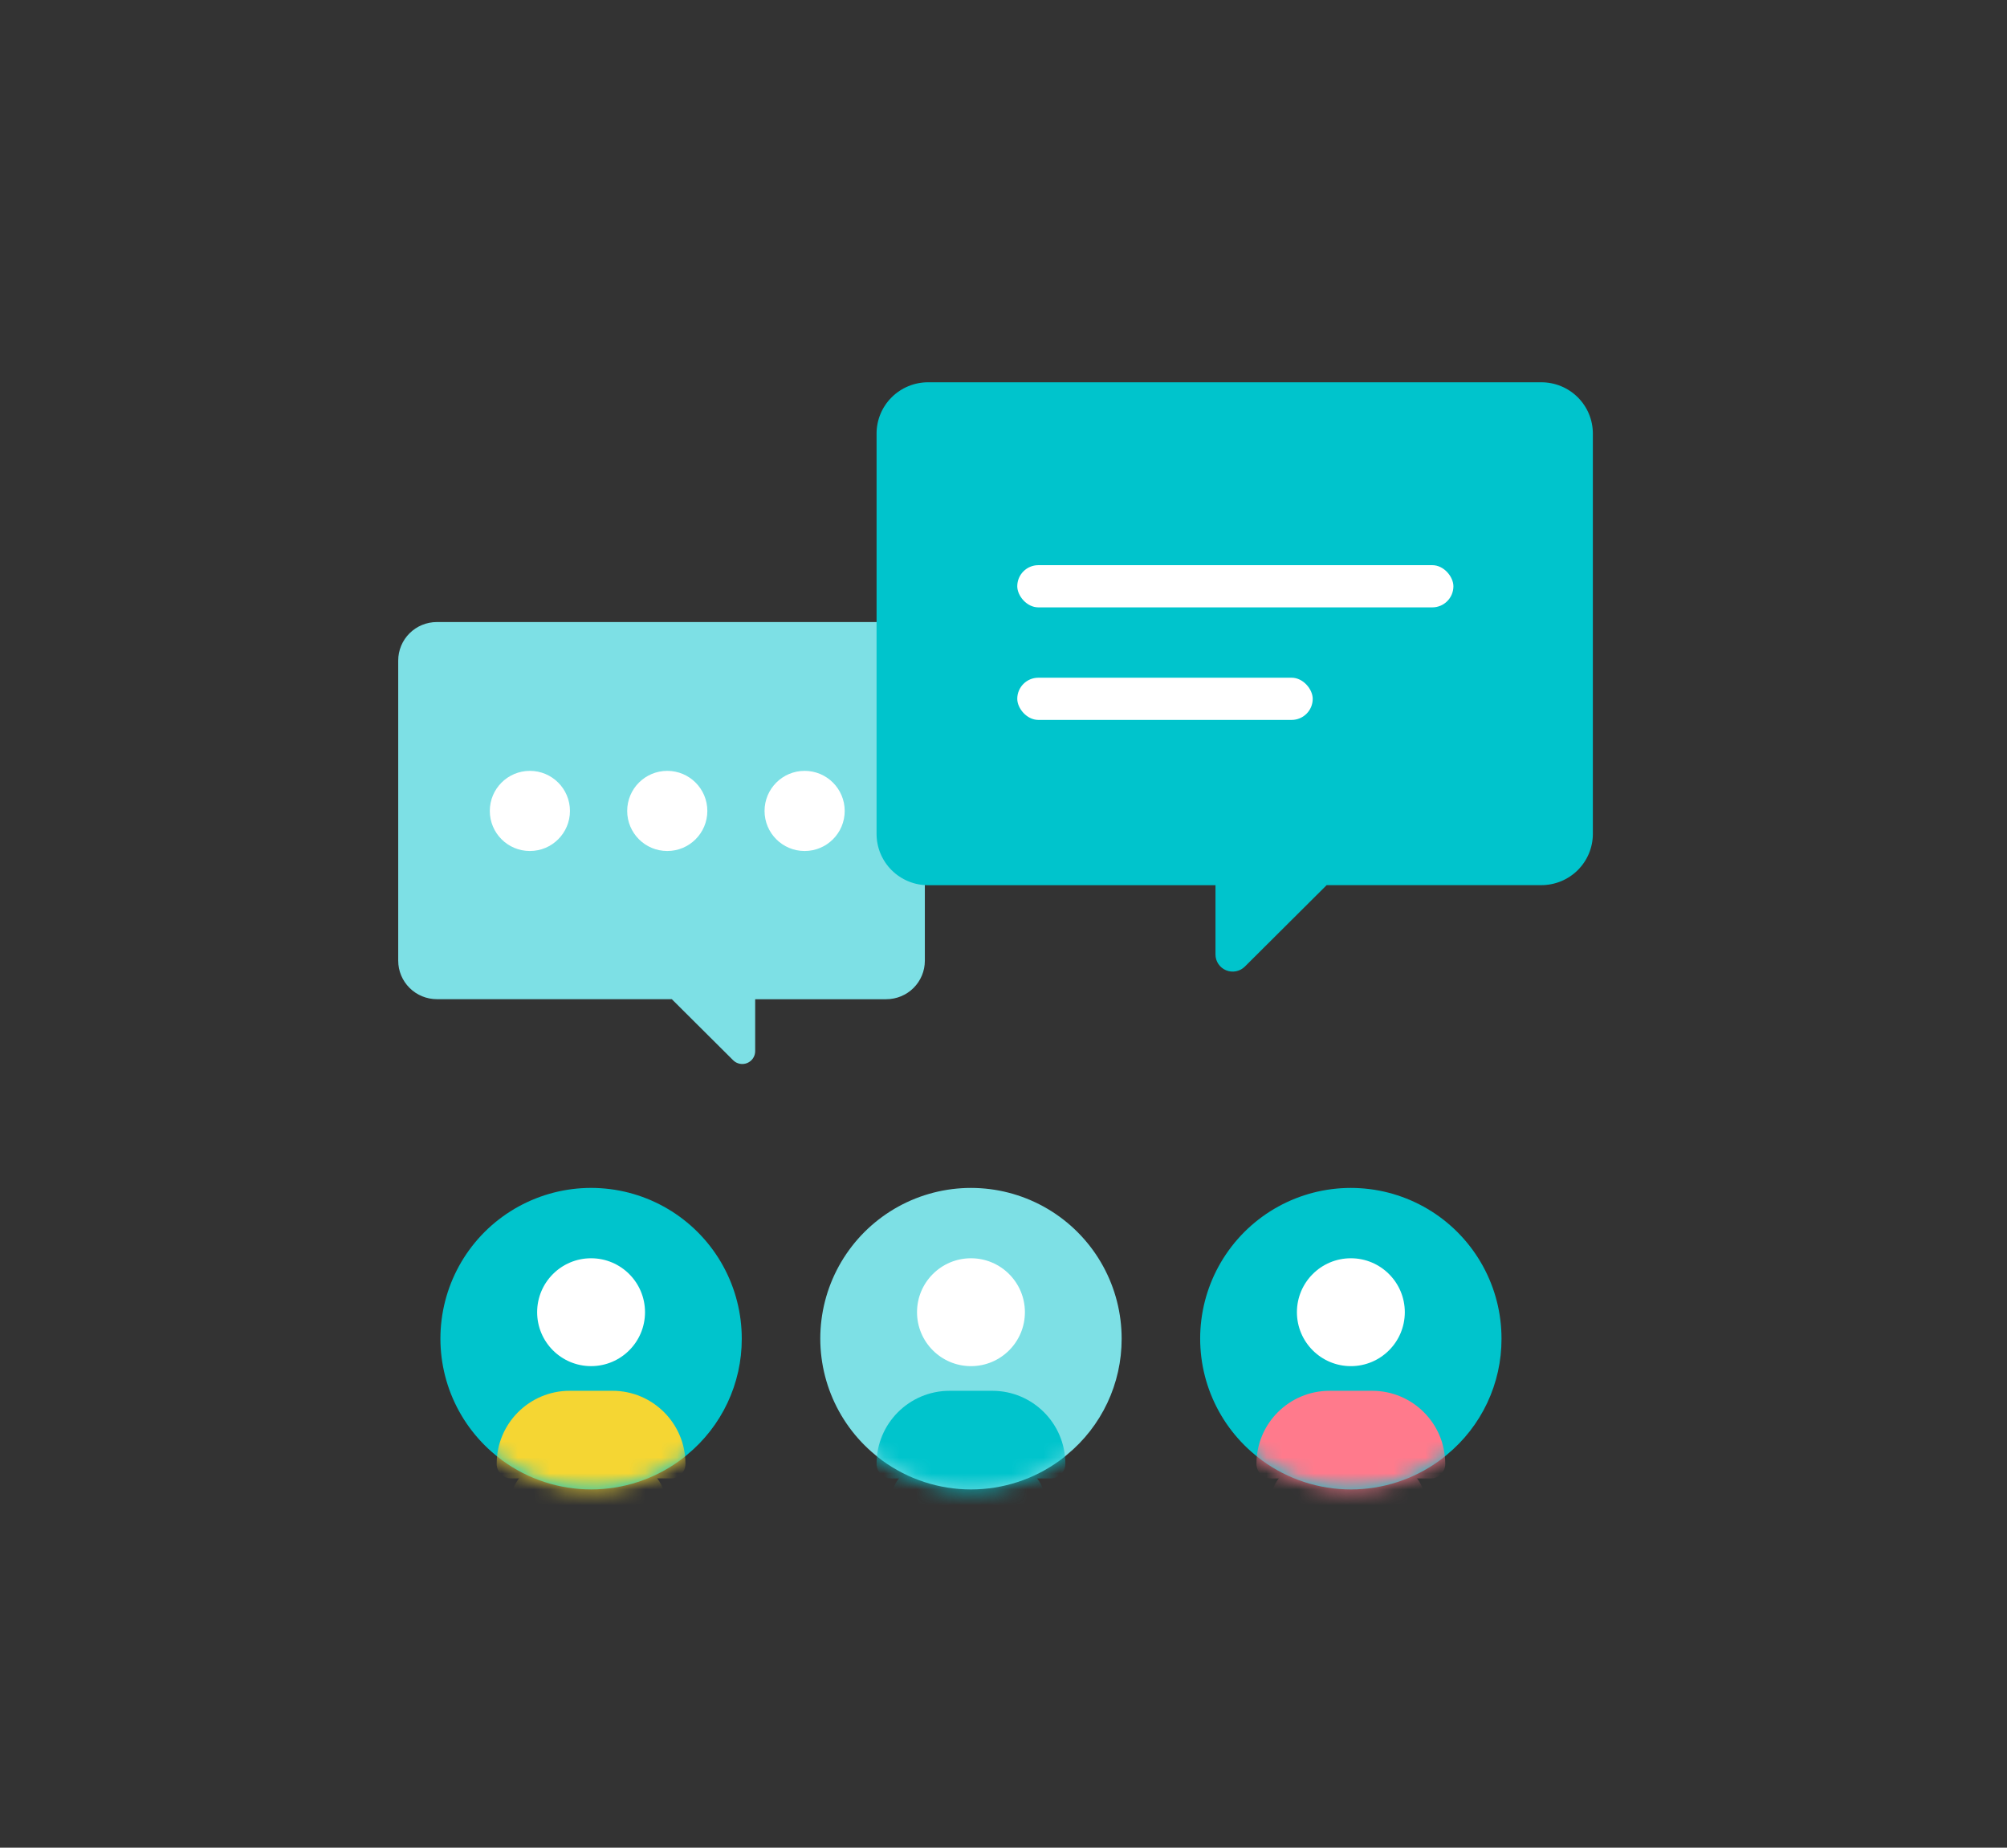 <svg width="126" height="116" viewBox="0 0 126 116" fill="none" xmlns="http://www.w3.org/2000/svg">
<rect x="0" y="0" width="126" height="116" fill="#333333" stroke="none"/>
<mask id="mask0_213_3313" style="mask-type:alpha" maskUnits="userSpaceOnUse" x="0" y="0" width="126" height="116">
<rect width="126" height="116" fill="#D6D6D6"/>
</mask>
<g mask="url(#mask0_213_3313)">
<path d="M25 41.467V60.315C25 60.955 25.256 61.569 25.711 62.022C26.166 62.475 26.783 62.73 27.427 62.73H42.176L46.027 66.564C46.14 66.677 46.285 66.754 46.442 66.785C46.599 66.816 46.762 66.8 46.91 66.739C47.058 66.678 47.185 66.574 47.274 66.442C47.363 66.309 47.41 66.153 47.41 65.994V62.733H55.636C56.28 62.733 56.897 62.479 57.352 62.026C57.807 61.573 58.062 60.959 58.062 60.319V41.467C58.062 40.827 57.807 40.213 57.352 39.76C56.897 39.307 56.28 39.053 55.636 39.053H27.428C27.11 39.053 26.794 39.115 26.499 39.236C26.205 39.357 25.937 39.535 25.712 39.759C25.486 39.983 25.307 40.25 25.185 40.543C25.063 40.836 25 41.15 25 41.467Z" fill="#7DE0E5"/>
<circle cx="33.266" cy="50.912" r="2.516" fill="white"/>
<circle cx="41.891" cy="50.912" r="2.516" fill="white"/>
<circle cx="50.515" cy="50.912" r="2.516" fill="white"/>
<path d="M100 27.22V52.351C100 53.205 99.659 54.024 99.053 54.628C98.446 55.232 97.623 55.571 96.765 55.571H83.287L78.152 60.684C78.001 60.834 77.809 60.937 77.599 60.978C77.389 61.02 77.172 60.998 76.975 60.917C76.777 60.836 76.609 60.698 76.49 60.521C76.371 60.344 76.308 60.136 76.308 59.923V55.576H58.267C57.408 55.576 56.586 55.237 55.979 54.633C55.372 54.029 55.031 53.21 55.031 52.356V27.22C55.031 26.366 55.372 25.547 55.979 24.943C56.586 24.339 57.408 24 58.267 24H96.762C97.187 24 97.608 24.083 98.001 24.244C98.394 24.406 98.751 24.643 99.052 24.942C99.352 25.241 99.591 25.596 99.754 25.987C99.916 26.378 100 26.797 100 27.22Z" fill="#00C4CC"/>
<rect x="63.864" y="35.482" width="27.381" height="2.65" rx="1.325" fill="white"/>
<rect x="63.864" y="42.548" width="18.549" height="2.65" rx="1.325" fill="white"/>
<path d="M46.568 84.051C46.571 85.443 46.264 86.819 45.67 88.078C45.077 89.337 44.211 90.449 43.135 91.333C42.986 91.461 42.835 91.578 42.676 91.695C41.059 92.874 39.111 93.508 37.111 93.508C35.11 93.508 33.162 92.874 31.545 91.695C31.386 91.578 31.235 91.461 31.086 91.333C29.857 90.318 28.904 89.009 28.316 87.527C27.728 86.045 27.524 84.438 27.724 82.857C27.923 81.275 28.518 79.769 29.455 78.479C30.392 77.189 31.64 76.157 33.083 75.479C34.525 74.8 36.116 74.497 37.707 74.598C39.298 74.699 40.838 75.2 42.183 76.055C43.529 76.911 44.636 78.092 45.403 79.49C46.169 80.888 46.57 82.457 46.568 84.051Z" fill="#00C4CC"/>
<mask id="mask1_213_3313" style="mask-type:alpha" maskUnits="userSpaceOnUse" x="27" y="74" width="20" height="20">
<path d="M46.567 84.051C46.57 85.443 46.263 86.819 45.669 88.078C45.076 89.337 44.209 90.449 43.134 91.333C42.985 91.461 42.834 91.578 42.675 91.695C41.058 92.874 39.11 93.508 37.109 93.508C35.109 93.508 33.161 92.874 31.544 91.695C31.385 91.578 31.234 91.461 31.085 91.333C29.856 90.318 28.903 89.009 28.315 87.527C27.727 86.045 27.523 84.438 27.723 82.857C27.922 81.275 28.517 79.769 29.454 78.479C30.391 77.189 31.639 76.157 33.082 75.479C34.524 74.8 36.115 74.497 37.706 74.598C39.297 74.699 40.837 75.2 42.182 76.055C43.528 76.911 44.635 78.092 45.402 79.49C46.168 80.888 46.569 82.457 46.567 84.051Z" fill="#00C4CC"/>
</mask>
<g mask="url(#mask1_213_3313)">
<path d="M38.449 87.316H35.766C33.234 87.316 31.181 89.37 31.181 91.901C31.181 92.408 31.592 92.818 32.097 92.818H42.117C42.624 92.819 43.034 92.409 43.034 91.901C43.034 89.37 40.98 87.316 38.449 87.316Z" fill="#F5D633"/>
<path d="M38.021 91.361H35.822C33.747 91.361 32.063 92.68 32.063 94.306C32.063 94.631 32.401 94.894 32.815 94.894H41.028C41.443 94.895 41.779 94.632 41.779 94.306C41.779 92.68 40.096 91.361 38.021 91.361Z" fill="#F5D633"/>
<path d="M40.494 82.382C40.494 84.252 38.979 85.768 37.108 85.768C35.238 85.768 33.722 84.252 33.722 82.382C33.722 80.512 35.238 78.996 37.108 78.996C38.978 78.996 40.494 80.512 40.494 82.382Z" fill="white"/>
</g>
<path d="M70.417 84.051C70.419 85.444 70.113 86.819 69.519 88.079C68.925 89.338 68.059 90.45 66.983 91.333C66.834 91.461 66.684 91.579 66.524 91.696C64.908 92.874 62.959 93.509 60.959 93.509C58.959 93.509 57.01 92.874 55.394 91.696C55.234 91.579 55.084 91.461 54.935 91.333C53.706 90.318 52.753 89.009 52.165 87.527C51.577 86.045 51.373 84.439 51.572 82.857C51.771 81.275 52.367 79.77 53.304 78.48C54.241 77.19 55.489 76.158 56.931 75.479C58.374 74.801 59.965 74.498 61.556 74.599C63.147 74.699 64.686 75.201 66.032 76.056C67.377 76.911 68.485 78.093 69.251 79.49C70.018 80.888 70.419 82.457 70.417 84.051Z" fill="#7DE0E5"/>
<mask id="mask2_213_3313" style="mask-type:alpha" maskUnits="userSpaceOnUse" x="51" y="74" width="20" height="20">
<path d="M70.417 84.051C70.419 85.444 70.113 86.819 69.519 88.079C68.925 89.338 68.059 90.45 66.983 91.333C66.834 91.461 66.684 91.579 66.524 91.696C64.908 92.874 62.959 93.509 60.959 93.509C58.959 93.509 57.01 92.874 55.394 91.696C55.234 91.579 55.084 91.461 54.935 91.333C53.706 90.318 52.753 89.009 52.165 87.527C51.577 86.045 51.373 84.439 51.572 82.857C51.771 81.275 52.367 79.77 53.304 78.48C54.241 77.19 55.489 76.158 56.931 75.479C58.374 74.801 59.965 74.498 61.556 74.599C63.147 74.699 64.686 75.201 66.032 76.056C67.377 76.911 68.485 78.093 69.251 79.49C70.018 80.888 70.419 82.457 70.417 84.051Z" fill="#7DE0E5"/>
</mask>
<g mask="url(#mask2_213_3313)">
<path d="M62.299 87.317H59.615C57.084 87.317 55.03 89.371 55.03 91.902C55.03 92.409 55.441 92.819 55.947 92.819H65.967C66.474 92.82 66.884 92.41 66.884 91.902C66.884 89.371 64.83 87.317 62.299 87.317Z" fill="#00C4CC"/>
<path d="M61.871 91.362H59.671C57.596 91.362 55.913 92.681 55.913 94.306C55.913 94.632 56.25 94.895 56.664 94.895H64.878C65.293 94.896 65.629 94.632 65.629 94.306C65.629 92.681 63.946 91.362 61.871 91.362Z" fill="#00C4CC"/>
<path d="M64.344 82.382C64.344 84.252 62.829 85.769 60.958 85.769C59.088 85.769 57.571 84.252 57.571 82.382C57.571 80.513 59.088 78.996 60.958 78.996C62.827 78.996 64.344 80.513 64.344 82.382Z" fill="white"/>
</g>
<path d="M94.265 84.051C94.268 85.444 93.961 86.819 93.368 88.079C92.774 89.338 91.908 90.45 90.832 91.333C90.683 91.461 90.532 91.579 90.373 91.696C88.757 92.874 86.808 93.509 84.808 93.509C82.808 93.509 80.859 92.874 79.243 91.696C79.083 91.579 78.933 91.461 78.784 91.333C77.554 90.318 76.601 89.009 76.013 87.527C75.425 86.045 75.222 84.439 75.421 82.857C75.62 81.275 76.216 79.77 77.153 78.48C78.09 77.19 79.337 76.158 80.78 75.479C82.222 74.801 83.813 74.498 85.404 74.599C86.995 74.699 88.535 75.201 89.881 76.056C91.226 76.911 92.333 78.093 93.1 79.49C93.867 80.888 94.267 82.457 94.265 84.051Z" fill="#00C4CC"/>
<mask id="mask3_213_3313" style="mask-type:alpha" maskUnits="userSpaceOnUse" x="75" y="74" width="20" height="20">
<path d="M94.265 84.051C94.268 85.444 93.961 86.819 93.368 88.079C92.774 89.338 91.908 90.45 90.832 91.333C90.683 91.461 90.532 91.579 90.373 91.696C88.757 92.874 86.808 93.509 84.808 93.509C82.808 93.509 80.859 92.874 79.243 91.696C79.083 91.579 78.933 91.461 78.784 91.333C77.554 90.318 76.601 89.009 76.013 87.527C75.425 86.045 75.222 84.439 75.421 82.857C75.62 81.275 76.216 79.77 77.153 78.48C78.09 77.19 79.337 76.158 80.78 75.479C82.222 74.801 83.813 74.498 85.404 74.599C86.995 74.699 88.535 75.201 89.881 76.056C91.226 76.911 92.333 78.093 93.1 79.49C93.867 80.888 94.267 82.457 94.265 84.051Z" fill="#00C4CC"/>
</mask>
<g mask="url(#mask3_213_3313)">
<path d="M86.148 87.317H83.465C80.933 87.317 78.88 89.371 78.88 91.902C78.88 92.409 79.291 92.819 79.797 92.819H89.817C90.323 92.82 90.733 92.41 90.733 91.902C90.733 89.371 88.68 87.317 86.148 87.317Z" fill="#FF7A8C"/>
<path d="M85.722 91.362H83.522C81.447 91.362 79.764 92.681 79.764 94.306C79.764 94.632 80.101 94.895 80.515 94.895H88.728C89.144 94.896 89.48 94.632 89.48 94.306C89.48 92.681 87.796 91.362 85.722 91.362Z" fill="#FF7A8C"/>
<path d="M88.194 82.382C88.194 84.252 86.678 85.769 84.807 85.769C82.938 85.769 81.421 84.252 81.421 82.382C81.421 80.513 82.938 78.996 84.807 78.996C86.677 78.996 88.194 80.513 88.194 82.382Z" fill="white"/>
</g>
</g>
</svg>
